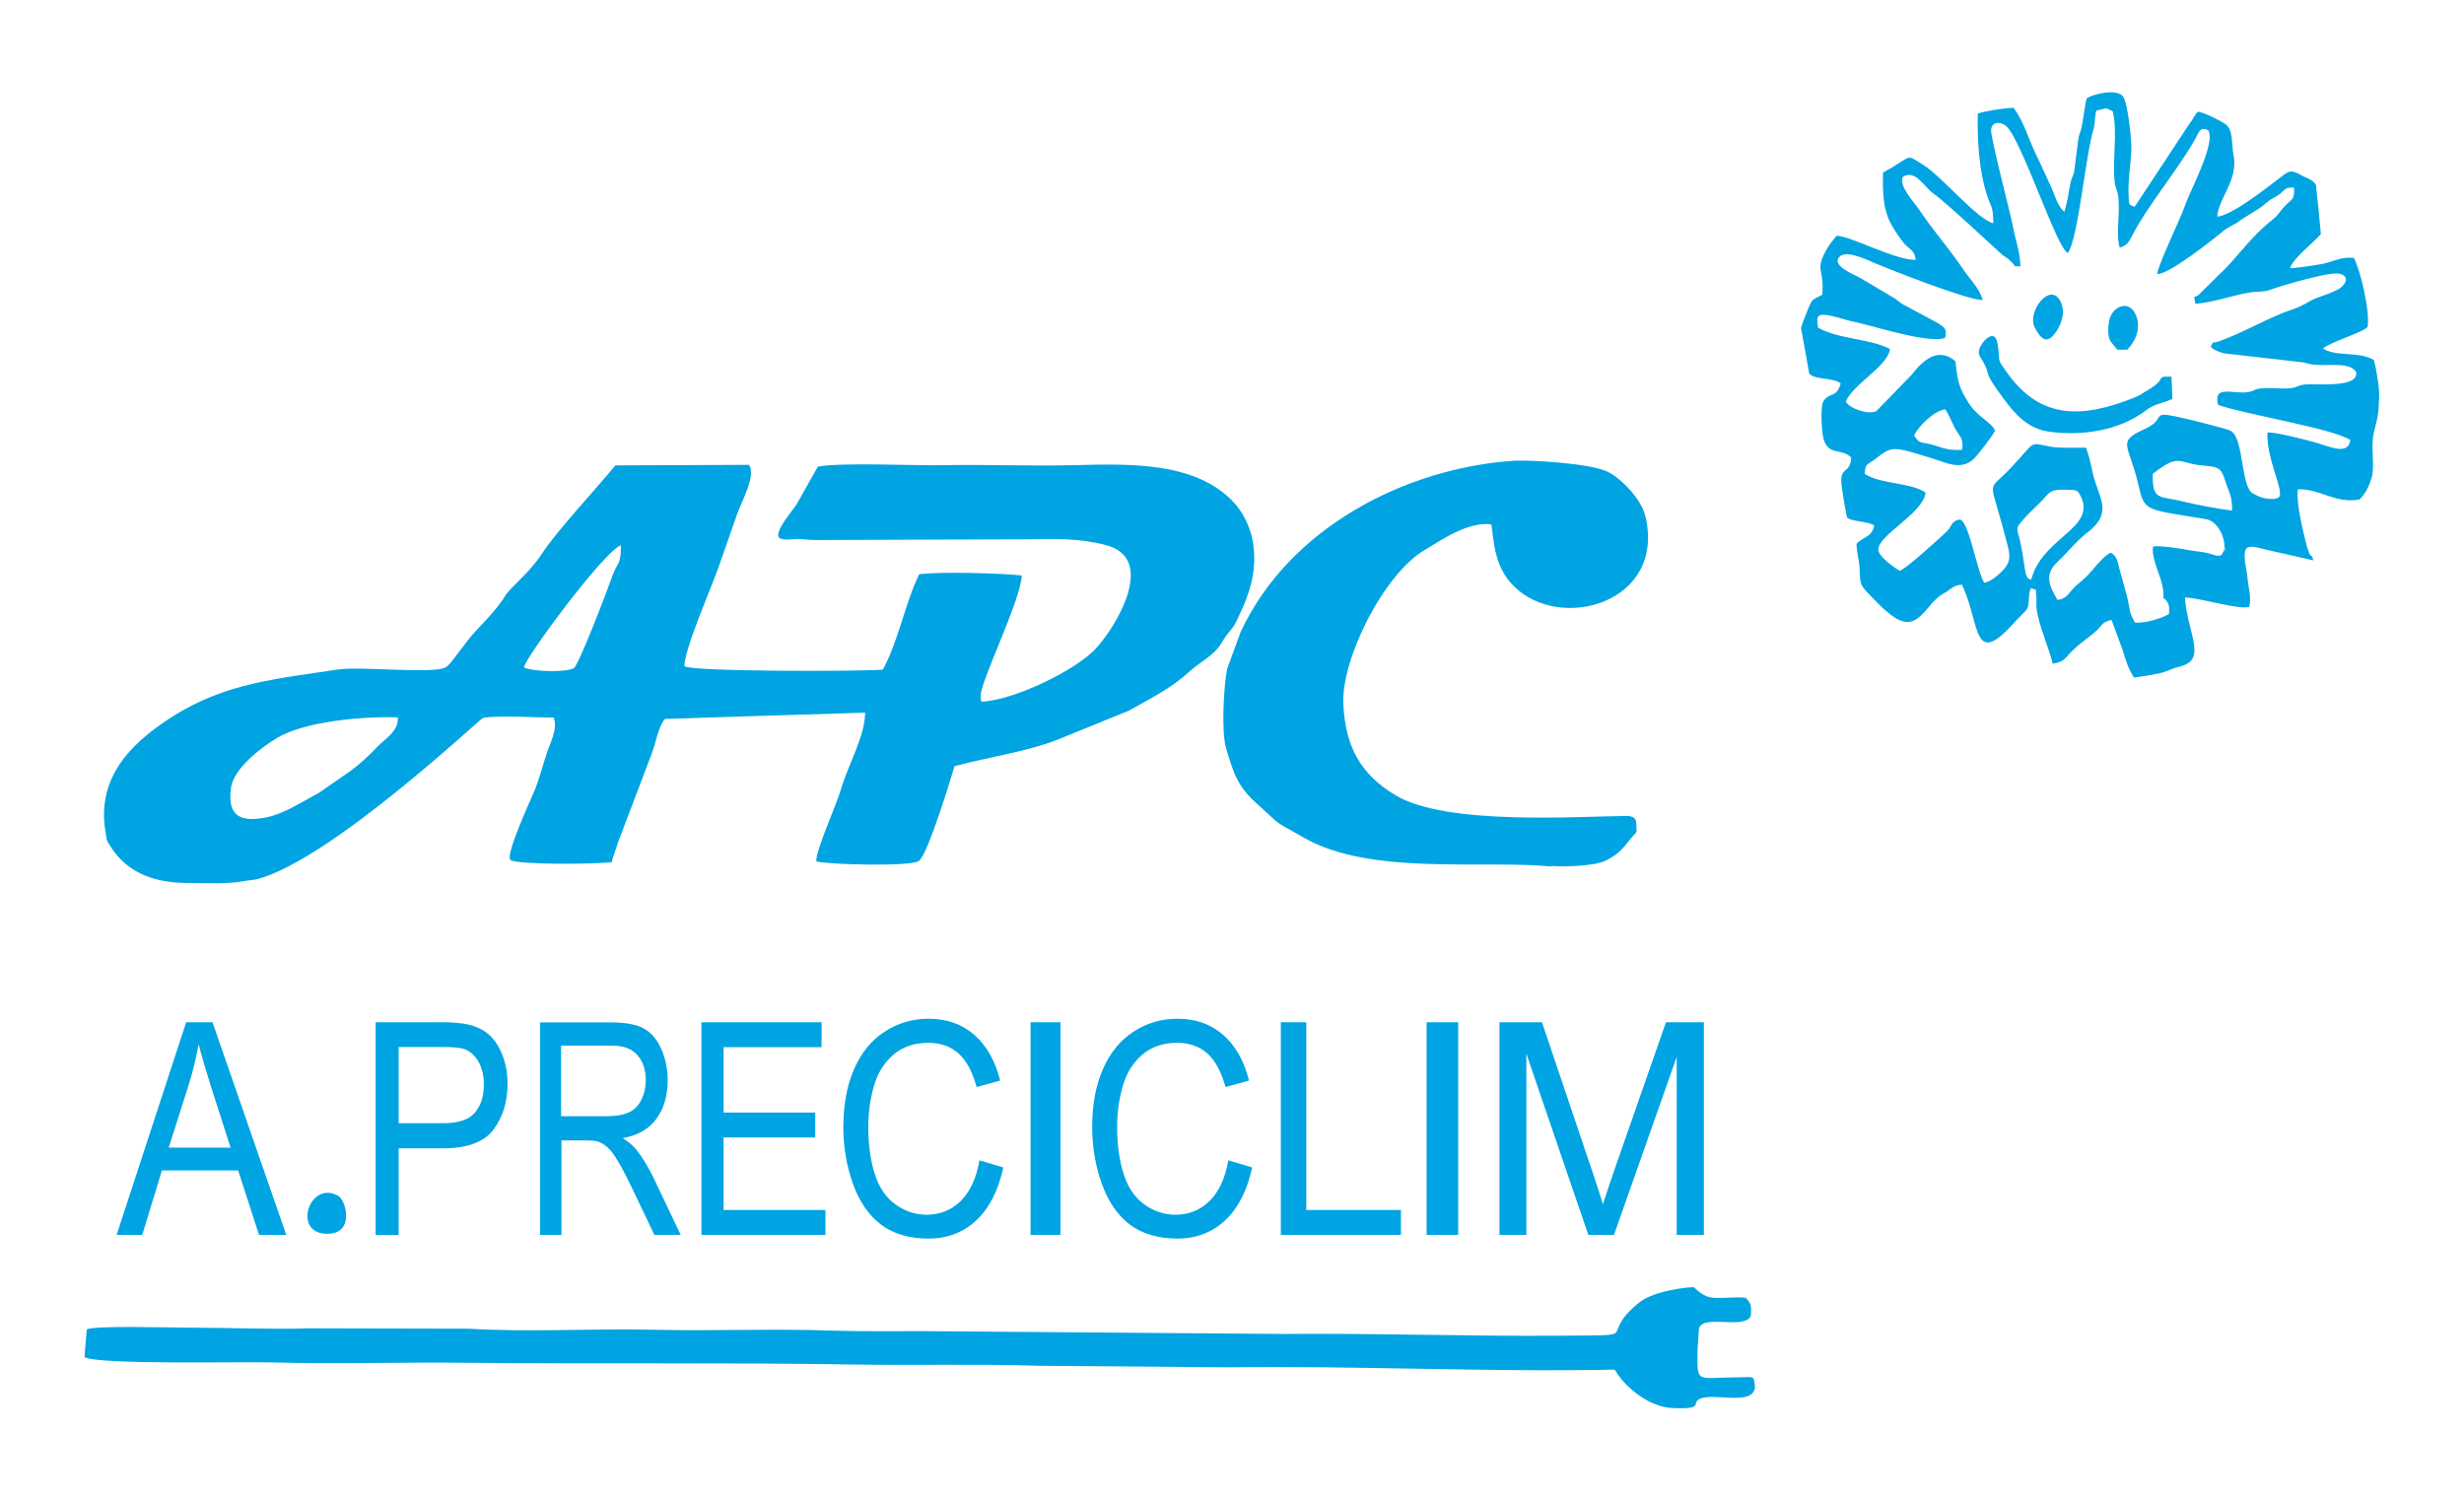 <?xml version="1.0" encoding="UTF-8"?><svg id="Calque_1" xmlns="http://www.w3.org/2000/svg" viewBox="0 0 140.3 85.41"><defs><style>.cls-1,.cls-2{fill:#00a4e2;}.cls-2{fill-rule:evenodd;}</style></defs><path class="cls-2" d="M109.12,14.79c-1.12,.09-3.79-1.39-4.55-1.36-.19,.23-.4,.49-.51,.68-.78,1.36-.17,1.09-.3,2.67-.53,.31-.54,.16-.8,.79-.13,.3-.38,.95-.41,1.11l.47,2.6c.35,.36,1.34,.21,1.79,.55-.25,.92-.7,.43-1.03,1.11-.11,.39-.08,1.77,.1,2.2,.33,.79,1,.39,1.53,.91-.06,.99-.68,.45-.55,1.59,.03,.26,.25,1.67,.32,1.84,.23,.22,1.21,.2,1.54,.45-.16,.69-.6,.6-1.01,1.04,.02,.65,.16,.86,.18,1.49,.03,.64,0,.8,.36,1.19,.42,.44,1.08,1.17,1.66,1.53,1.37,.86,1.75-.85,2.75-1.38,.45-.24,.51-.46,1.05-.51,1.06,2.18,.57,4.87,3,2.14,.1-.12,.66-.65,.71-.76,.19-.36,.01-.83,.24-1.19,.4,.23,.2-.14,.29,.49,.03,.19-.02,.43,.01,.67,.11,.94,.74,2.34,.92,3.15,.61-.1,.63-.22,.99-.6,.54-.58,1.11-.9,1.54-1.31,.3-.3,.31-.47,.82-.58l.64,1.73c.13,.49,.35,1.13,.64,1.55,.42-.05,1.5-.21,1.88-.37,.39-.16,.34-.15,.82-.28,1.47-.41,.32-1.94,.2-3.91,.99,.05,3.05,.71,3.66,.54,.14-.6-.05-1.05-.1-1.67-.04-.41-.08-.5-.13-.82-.03-.21-.07-.69,.07-.84,.22-.21,.79-.01,1.08,.06l2.73,.62c-.12-.46-.05-.06-.23-.4l-.15-.44c-.21-.86-.59-2.34-.51-3.21,1.34-.02,2.15,.84,3.52,.58,.39-.35,.7-1.07,.75-1.56,.08-.75-.11-1.47,.06-2.22,.22-.93,.28-.97,.31-2.11,.01-.54-.17-1.56-.3-2.05-.89-.52-2.16-.16-2.9-.66,.46-.38,2.38-.95,2.54-1.23,.15-.87-.41-3.24-.78-3.92-.7-.1-1.23,.24-1.86,.35-.45,.08-1.4,.23-1.77,.23,.14-.54,1.25-1.37,1.75-1.94,0-.08-.27-2.78-.28-2.79-.14-.31-.58-.41-.89-.59-.54-.3-.64-.22-1.08,.11-.78,.59-2.75,2.18-3.65,2.28,.05-1.02,1.21-2.1,.93-3.49-.14-.69,.01-1.46-.49-1.8-.28-.19-1.2-.65-1.53-.69-.14,.12-.05,.03-.17,.2-.43,.6,.26-.39-.09,.14-.13,.2-.09,.17-.23,.34l-3.12,4.73c-.37-.11-.32-.12-.35-.65-.04-.82,.12-1.78,.16-2.54,.03-.51-.21-2.87-.5-3.11-.34-.42-1.61-.14-2.04,.12-.11,.37-.2,1.2-.29,1.63-.09,.44-.16,.37-.21,.83l-.21,1.69c-.07,.32-.14,.32-.22,.68-.06,.26-.11,.63-.15,.86l-.19,.78c-.39-.28-.58-1.05-.8-1.5l-.69-1.5c-.56-1.08-.77-2.07-1.41-2.92-.6,.02-1.66,.19-2.04,.33-.02,1.58,.07,3.28,.56,4.74,.23,.68,.3,.46,.33,1.5-.9-.19-2.96-2.69-3.99-3.32-1.07-.65-.5-.55-2.29,.44-.02,1.04-.03,2.08,.49,2.99,.21,.36,.42,.68,.69,1.02,.28,.34,.66,.42,.67,.98m14.17,19.27c.28,.27,.29,.42,.26,.88-.48,.26-1.35,.53-1.94,.48-.36-.67-.24-.59-.43-1.42l-.44-1.6c-.08-.18-.05-.72-.51-.96-.51,.25-.98,.99-1.43,1.41-.3,.29-.47,.37-.77,.71-.25,.29-.37,.52-.83,.57-.5-.85-.75-1.46,.02-2.18,.6-.56,1.02-1.14,1.67-1.64,1.56-1.2,.62-1.99,.3-3.49-.13-.61-.17-.83-.37-1.36-.47,.01-1.49,.03-1.92-.04-1.41-.24-.82-.43-2.35,1.19-1.43,1.52-1.22,.35-.24,4.23,.12,.47,.31,.96-.09,1.46-.19,.24-.76,.8-1.19,.85-.42-.63-.86-3.54-1.4-3.6-.54,.13-.36,.34-.81,.76-.47,.43-2.25,2.06-2.6,2.16-.33-.18-1.22-.82-1.22-1.2,0-.85,2.57-2.07,2.69-3.25-.82-.58-2.56-.47-3.46-1.06,.02-.59,.12-.5,.57-.83,1-.76,.92-.79,3.32-.04,.74,.23,1.53,.65,2.24,.08,.25-.2,1.18-1.42,1.29-1.68-.24-.51-.98-.75-1.51-1.58-.54-.86-.61-1.14-.75-2.37-.99-.85-1.88-.03-2.48,.76l-2.02,2.08c-.45,.23-1.53-.14-1.74-.54,.38-.98,2.42-2.03,2.51-3-1.16-.6-2.9-.54-4.09-1.21-.11-.79-.15-.97,1.73-.41,.16,.05,.31,.07,.48,.11,1.1,.25,4.12,1.22,5.02,.88,.14-.5-.02-.59-.41-.84l-1.78-.96c-.5-.24-.42-.31-.83-.54l-1.72-1.02c-.4-.24-1.71-.72-1.3-1.23,.39-.47,1.64,.17,2.05,.34,.91,.38,5.36,2.14,6.14,2.09-.23-.71-.7-1.13-1.12-1.75-.78-1.16-1.75-2.25-2.53-3.43-.24-.36-1.16-1.32-.9-1.83,.72-.44,1.18,.56,1.75,.96,.69,.48,3.84,3.43,3.93,3.5,.33,.23,.15,.06,.45,.34,.46,.42-.02,.23,.56,.31-.01-.87-.3-1.55-.43-2.3-.13-.71-1.29-5.11-1.24-5.5,.06-.51,.6-.43,.86-.2,.89,.79,2.86,6.93,3.51,7.23,.6-.84,.99-5.48,1.46-7.04,.12-.41,.05-.71,.17-1.08,.76-.13,.38-.2,.93,.05,.28,1.18-.02,2.67,.1,3.95,.04,.44,.14,.47,.2,.82,.15,.95-.14,2.11,.09,2.99,.42-.1,.53-.33,.76-.77,.83-1.6,2.54-3.65,3.52-5.37,.25-.44,.28-.76,.76-.55,.47,.7-1.05,3.5-1.28,4.2-.28,.82-1.58,3.47-1.62,4,.7,0,3.18-1.97,3.82-2.5,.3-.24,.61-.3,.99-.62l.98-.61c.38-.25,.38-.37,.94-.67,.58-.31,.41-.56,1.06-.53,.04,.71-.11,.63-.47,1-.38,.39-.37,.52-.77,.84-1.33,1.05-1.99,2.18-3.04,3.13l-1.15,1.14c-.27,.23-.29-.12-.19,.51,1.11-.09,2.01-.46,3.07-.64,.49-.09,.76,0,1.2-.16,.53-.2,3.28-1.02,3.88-.92,.72,.11,.41,.69-.08,.93-.34,.17-.72,.3-1.06,.42-.48,.17-.58,.3-1.01,.5-.39,.19-.64,.23-1.07,.41-1.22,.5-2.3,1.13-3.56,1.59-.49,.18-.28-.1-.49,.32,.15,.17,.54,.32,.76,.37l4.28,.49c.49,.04,.46,.14,1.02,.17,.7,.05,1.84-.16,2.21,.39,.22,.96-2.35,.66-2.88,.72-.48,.05-.47,.2-1.03,.23-.37,.02-.77-.03-1.15-.02-.77,.01-.6,.13-1.05,.22-.88,.16-2.05-.45-1.74,.74,1.63,.56,6.58,1.35,7.53,2-.14,.91-1.2,.35-2.08,.11-.47-.13-2.26-.59-2.64-.54-.06,.85,.31,1.92,.57,2.78,.01,.04,.12,.45,.12,.45,.03,.29,.08,.49-.24,.53-.02,0-.07,.02-.09,.02-.6,.03-.95-.19-1.17-.3-.74-.34-.5-3.25-1.33-3.6-.26-.11-1.59-.44-1.89-.52-3.11-.75-1.46-.24-2.96,.44-1.61,.72-.92,.87-.41,2.98,.42,1.74,.23,1.55,3.89,2.15,.71,.12,1.09,1.09,1.06,1.6-.04,.78,.11-.42-.04,.19,0,.03-.03,.07-.04,.09-.12,.39-.53,.13-.89,.05-.35-.08-.72-.1-1.03-.16-.44-.09-1.82-.3-2.07-.2-.11,.9,.69,1.93,.59,2.94Zm-11.51-8.48c-.67,.05-1.01-.06-1.52-.23-.82-.27-.88-.03-1.22-.58,.19-.47,1.14-1.43,1.78-1.49,.18,.27,.36,.72,.54,1.07,.25,.48,.5,.51,.42,1.24Zm3.9,7.4c-.22-.12-.12,0-.25-.24-.1-.18-.2-1.51-.45-2.32-.12-.39-.05-.48,.16-.73,.28-.34,.65-.69,1.08-1.11,.54-.53,.45-.78,1.61-.72,.44,.02,.52,0,.7,.38,.86,1.75-1.99,2.3-2.74,4.47-.01,.03-.02,.06-.03,.09l-.07,.18Zm11.46-3.94c-.67-.07-2.16-.35-2.78-.51-1.3-.34-1.78,.01-1.73-1.58,1.58-1.21,1.36-.59,2.95-.46,.77,.06,.95,.15,1.15,.79,.22,.71,.44,.94,.41,1.76Z"/><path class="cls-2" d="M123.7,22.71l-.06-1.26c-1.02-.02-.1,.05-1.42,.81-.27,.15-.26,.21-.69,.38-2.92,1.17-5.32,1.29-7.24-1.41-.65-.91-.36-.48-.55-1.66-.16-.98-.95-.05-1.04,.32-.09,.33,.09,.48,.21,.69,.53,.95-.12,.37,1.18,2.13,.67,.91,1.39,1.7,2.58,1.87,1.94,.27,4.03-.09,5.46-1.17,.6-.45,.8-.36,1.58-.7"/><path class="cls-2" d="M120.56,19.91h.57c.28-.32,.57-.69,.61-1.3,.03-.56-.29-1.21-.78-1.19-.45,.02-.83,.42-.89,.98-.1,.99,.09,1,.49,1.51"/><path class="cls-2" d="M115.87,18.68c.28,.48,.63,1.08,1.22,.19,.26-.4,.53-1.03,.26-1.65-.57-1.29-2,.57-1.47,1.46"/><path class="cls-2" d="M10.8,50.28c1.11,0,2.17,.08,3.23-.13l.31-.04c.22-.03,.17-.01,.38-.07,4.25-1.19,12.63-9.14,12.8-9.17,.91-.14,2.98-.01,4.01-.01,.25,.69-.22,1.44-.45,2.19-.21,.66-.4,1.4-.68,2.05-.22,.53-1.62,3.55-1.34,3.87,.49,.29,4.94,.24,5.78,.12,.05-.31,.23-.69,.34-1.1l1.91-5.02c.25-.63,.38-1.57,.77-2.03,0,0,9.16-.3,11.4-.36,0,1.34-.97,2.96-1.38,4.38-.24,.84-1.44,3.48-1.4,4.09,.71,.19,5.45,.31,5.85-.03,.51-.39,1.83-4.75,2.02-5.39,1.94-.53,4.11-.81,5.94-1.54l3.98-1.62c1.16-.65,2.47-1.31,3.41-2.19,.67-.62,1.45-.92,1.92-1.74,.35-.61,.57-.67,.79-1.14,.66-1.36,1.21-2.68,.97-4.41-.13-.93-.58-1.87-1.23-2.51-2.2-2.2-5.88-2.07-9.03-1.99-2.46,.06-4.97-.05-7.43,0-1.81,.03-5.67-.17-7.1,.08l-1.19,2.11c-.27,.43-1.22,1.5-1.05,1.9,.21,.25,.83,.1,1.13,.11,.34,.02,.6,.06,1.04,.06l12-.04c1.54-.03,2.9-.07,4.44,.32,3.04,.76,.52,4.8-.6,5.96-1.16,1.19-4.43,2.8-6.33,2.96-.19-.01-.14,.01-.17-.31-.05-.77,2.27-5.4,2.34-6.87-1.12-.13-4.69-.23-5.84-.07-.82,1.67-1.17,3.78-2.07,5.43-1.28,.11-10.8,.12-11.29-.19-.08-.84,1.64-4.74,1.98-5.77l1.01-2.89c.2-.61,1.11-2.2,.68-2.81l-7.61,.03c-1.05,1.29-3.33,3.72-4.17,5.01-.74,1.14-1.85,1.97-2.12,2.44-.53,.89-1.58,1.83-2.04,2.42l-1.04,1.36c-.15,.16-.2,.24-.39,.31-.85,.32-4.75-.1-6.02,.08-3.42,.53-6.38,.74-9.45,2.69-2.48,1.58-4.34,3.57-3.79,6.63,.09,.52,0,.31,.24,.71,1.02,1.65,2.69,2.14,4.5,2.13m2.39-5.42c.16-1.11,1.73-2.3,2.61-2.83,1.58-.95,4.87-1.25,6.89-1.18,.07,.78-.73,1.22-1.18,1.69-.49,.52-1.01,1-1.57,1.4l-1.76,1.22c-.9,.47-1.93,1.17-2.96,1.38-1.34,.27-2.28,.06-2.02-1.69Zm16.69-6.85c-.06-.4,4.6-6.69,5.52-6.96-.02,1.24-.18,.83-.56,1.93-.25,.73-1.87,4.94-2.13,5.07-.53,.26-2.33,.19-2.83-.04Z"/><path class="cls-2" d="M88.33,49.31c.59,.06,2.38,.02,3.04-.28,1.02-.47,1.14-.94,1.82-1.66-.06-.53,.12-.83-.49-.91-2.74,.02-10.33,.57-13.23-1.17-2.01-1.2-2.87-2.8-2.98-5.2-.12-2.6,2.32-7.41,4.63-8.77,.88-.52,2.45-1.64,3.8-1.46,.16,1.2,.22,2.47,1.29,3.53,2.64,2.62,8.65,.94,7.48-3.99-.24-1.02-1.46-2.24-2.22-2.57-1-.43-3.95-.63-5.22-.6-6.28,.42-12.86,3.85-15.61,9.76l-.76,2.08c-.19,.85-.35,3.56-.07,4.52,.41,1.41,.67,2.19,1.68,3.1,1.67,1.51,.83,.9,2.77,2.02,3.78,2.16,10.14,1.25,14.08,1.63"/><path class="cls-2" d="M94.19,79.93c.55,.24,.91,.26,1.61,.26,1.27-.01,.35-.44,1.25-.61,.94-.18,3.07,.49,2.86-.81-.07-.4-.08-.35-.57-.35-.28,0-.62,.02-.93,.02-.32,0-.61,.03-.92,.03-.88,0-.85-.11-.83-1.63l.08-1.2c.26-.82,2.57,.09,2.95-.7,.05-.57,.02-.74-.3-1.04-.54-.07-1.22,.04-1.81,0-.71-.05-1.07-.6-1.14-.6-.1-.03-2.24,.15-3.13,.89-2.49,2.04,.58,1.82-4.62,1.87-4.95,.04-10.39-.15-15.54-.1l-20.57-.16c-1.72,0-3.49,.02-5.14-.03-3.48-.12-6.92,.03-10.28-.05-3.41-.08-7.13,.15-10.48-.06l-9.06-.02c-2.24,.07-4.68-.04-6.97-.04-.91,0-5.29-.13-5.71,.1l-.13,1.58c.83,.45,9.04,.25,10.66,.3,3.68,.1,7.39-.02,11.08,.02,7.34,.08,14.67-.02,22.05,.1,3.54,.06,7.09-.04,10.5,.07l10.86,.09c7.25-.1,14.69,.28,21.98,.13,.5,.85,1.35,1.56,2.26,1.96"/><path class="cls-2" d="M19.28,68.11c-1.61-.95-2.63,2-.8,2.14,1.74,.13,1.26-1.83,.8-2.14"/><path class="cls-1" d="M85.38,70.32v-12.11h2.42l2.89,8.57c.27,.8,.46,1.4,.58,1.79,.14-.44,.36-1.09,.65-1.94l2.94-8.42h2.16v12.11h-1.55v-10.13l-3.57,10.13h-1.46l-3.53-10.32v10.32h-1.55Z"/><rect class="cls-1" x="81.23" y="58.21" width="1.8" height="12.11"/><polygon class="cls-1" points="72.93 70.32 72.93 58.21 74.38 58.21 74.38 68.9 79.77 68.9 79.77 70.32 72.93 70.32"/><path class="cls-1" d="M69.93,66.07l1.37,.41c-.29,1.32-.8,2.32-1.54,3.01-.74,.69-1.65,1.04-2.72,1.04s-2.01-.27-2.71-.8c-.7-.53-1.22-1.3-1.59-2.31-.36-1.01-.55-2.09-.55-3.24,0-1.26,.2-2.36,.61-3.3,.41-.94,.99-1.65,1.75-2.14,.76-.49,1.59-.73,2.5-.73,1.03,0,1.9,.31,2.6,.92,.7,.62,1.19,1.48,1.47,2.6l-1.34,.37c-.24-.88-.59-1.52-1.04-1.92-.45-.4-1.03-.6-1.71-.6-.79,0-1.45,.22-1.98,.67-.53,.45-.91,1.05-1.12,1.8-.22,.75-.32,1.53-.32,2.33,0,1.03,.13,1.93,.38,2.7,.25,.77,.65,1.34,1.19,1.72,.54,.38,1.12,.57,1.75,.57,.76,0,1.41-.26,1.94-.78,.53-.52,.89-1.29,1.07-2.31"/><rect class="cls-1" x="58.68" y="58.21" width="1.7" height="12.11"/><polygon class="cls-1" points="39.94 70.32 39.94 58.21 46.78 58.21 46.78 59.63 41.2 59.63 41.2 63.35 46.42 63.35 46.42 64.77 41.2 64.77 41.2 68.9 47 68.9 47 70.32 39.94 70.32"/><path class="cls-1" d="M31.96,63.56h2.58c.55,0,.98-.08,1.29-.23,.31-.15,.54-.39,.7-.73,.16-.33,.24-.69,.24-1.09,0-.57-.15-1.05-.47-1.42-.31-.37-.8-.55-1.47-.55h-2.88v4.01Zm-1.21,6.77v-12.11h4.03c.81,0,1.43,.11,1.85,.33,.42,.22,.76,.6,1.01,1.15,.25,.55,.38,1.16,.38,1.82,0,.86-.21,1.58-.63,2.17-.42,.59-1.06,.96-1.93,1.12,.32,.2,.56,.41,.73,.6,.35,.43,.68,.97,1,1.61l1.57,3.3h-1.5l-1.2-2.52c-.35-.73-.64-1.29-.87-1.67-.23-.39-.43-.65-.61-.81-.18-.15-.36-.26-.55-.32-.14-.04-.36-.06-.67-.06h-1.39v5.38h-1.21Z"/><path class="cls-1" d="M22.69,63.96h2.54c.84,0,1.44-.19,1.79-.58,.35-.39,.53-.93,.53-1.63,0-.5-.1-.94-.31-1.3-.21-.36-.48-.6-.82-.72-.22-.07-.62-.11-1.21-.11h-2.51v4.33Zm-1.3,6.36v-12.11h3.71c.65,0,1.15,.04,1.5,.12,.48,.1,.89,.29,1.21,.56,.33,.28,.59,.67,.79,1.17,.2,.5,.3,1.05,.3,1.65,0,1.03-.27,1.9-.8,2.61-.53,.71-1.49,1.07-2.88,1.07h-2.52v4.94h-1.3Z"/><path class="cls-1" d="M9.61,65.35h3.52l-1.08-3.36c-.32-1.02-.57-1.86-.74-2.53-.14,.79-.33,1.56-.57,2.33l-1.13,3.55Zm-2.97,4.97l3.96-12.11h1.5l4.2,12.11h-1.55l-1.19-3.67h-4.34l-1.12,3.67h-1.45Z"/><path class="cls-1" d="M55.76,66.07l1.37,.41c-.29,1.32-.8,2.32-1.54,3.01-.74,.69-1.65,1.04-2.72,1.04s-2.01-.27-2.71-.8c-.7-.53-1.22-1.3-1.59-2.31-.36-1.01-.55-2.09-.55-3.24,0-1.26,.2-2.36,.61-3.3,.41-.94,.99-1.65,1.75-2.14,.76-.49,1.59-.73,2.5-.73,1.03,0,1.9,.31,2.6,.92,.7,.62,1.19,1.48,1.47,2.6l-1.34,.37c-.24-.88-.59-1.52-1.04-1.92-.45-.4-1.03-.6-1.71-.6-.79,0-1.45,.22-1.98,.67-.53,.45-.91,1.05-1.12,1.8-.22,.75-.32,1.53-.32,2.33,0,1.03,.13,1.93,.38,2.7,.25,.77,.65,1.34,1.19,1.72,.54,.38,1.12,.57,1.75,.57,.76,0,1.41-.26,1.94-.78,.53-.52,.89-1.29,1.07-2.31"/></svg>